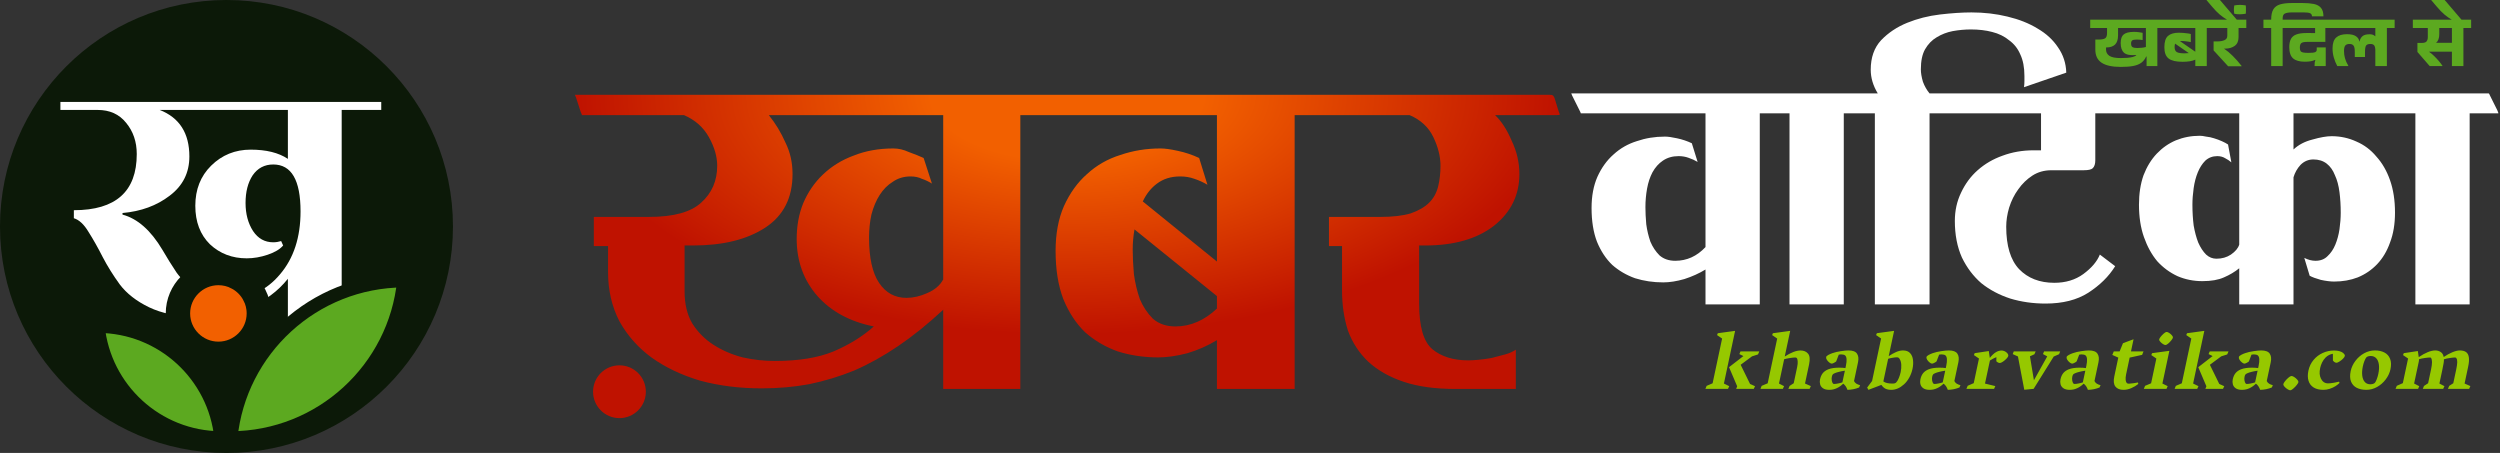 <svg xmlns="http://www.w3.org/2000/svg" width="1435" height="260" viewBox="0 0 1435 260" fill="none"><rect x="0" y="0" width="1435" height="260" fill="#333333" stroke="none"/><path d="M260 130C260 58.203 201.797 0 130 0C58.203 0 0 58.203 0 130C0 201.797 58.203 260 130 260C201.797 260 260 201.797 260 130Z" fill="#0C1908"></path><path d="M218.836 58.5V63.104H196.128V187.417H165.244V160.022C153.739 174.448 135.875 181.662 111.652 181.662C101.66 181.662 92.955 179.896 85.537 176.367C78.27 172.837 72.669 168.463 68.733 163.244C64.948 158.027 61.693 152.809 58.968 147.591C56.243 142.219 53.518 137.385 50.793 133.088C48.219 128.79 45.419 126.181 42.391 125.26V120.656C66.462 120.656 78.497 109.913 78.497 88.427C78.497 81.367 76.454 75.382 72.366 70.471C68.43 65.56 62.98 63.104 56.016 63.104H34.67V58.5H218.836ZM165.244 63.104H91.668C103.023 67.555 108.699 76.456 108.699 89.808C108.699 99.17 104.915 106.69 97.346 112.369C89.928 118.048 80.92 121.347 70.322 122.268V123.189C78.952 125.491 86.597 132.244 93.258 143.446C95.832 147.898 98.557 152.271 101.433 156.569C104.461 160.713 108.473 164.242 113.468 167.158C118.465 169.921 124.369 171.302 131.182 171.302C143.141 171.302 152.982 166.698 160.703 157.49C168.575 148.281 172.511 136.234 172.511 121.347C172.511 103.391 167.288 94.412 156.842 94.412C151.846 94.412 147.91 96.484 145.033 100.628C142.309 104.772 140.946 110.067 140.946 116.513C140.946 122.805 142.385 128.177 145.261 132.627C148.137 136.925 151.997 139.073 156.842 139.073C158.356 139.073 159.87 138.842 161.384 138.382L162.519 140.915C160.703 143.063 157.751 144.828 153.663 146.209C149.576 147.59 145.563 148.281 141.627 148.281C133.301 148.281 126.261 145.596 120.509 140.223C114.907 134.698 112.107 127.333 112.107 118.125C112.107 108.762 115.134 101.089 121.189 95.103C127.397 88.964 134.966 85.895 143.898 85.895C152.83 85.895 159.945 87.66 165.244 91.19V63.104Z" fill="white"></path><path d="M231.736 161.173C226.725 211.64 184.262 251.087 132.532 251.336C137.544 200.87 180.006 161.423 231.736 161.173Z" fill="#5CA920"></path><path d="M231.736 161.174L235.509 161.549L235.925 157.363L231.718 157.383L231.736 161.174ZM132.532 251.337L128.759 250.962L128.343 255.149L132.55 255.129L132.532 251.337ZM231.736 161.174L227.963 160.801C223.141 209.352 182.284 247.306 132.514 247.545L132.532 251.337L132.55 255.129C186.24 254.871 230.307 213.931 235.509 161.549L231.736 161.174ZM132.532 251.337L136.305 251.712C141.127 203.16 181.985 165.207 231.754 164.966L231.736 161.174L231.718 157.383C178.028 157.642 133.961 198.582 128.759 250.962L132.532 251.337Z" fill="#0C1908"></path><path d="M56.33 187.294C59.891 223.137 90.048 251.153 126.788 251.33C123.227 215.488 93.07 187.472 56.33 187.294Z" fill="#5CA920"></path><path d="M56.33 187.293L52.556 187.668L52.141 183.48L56.348 183.501L56.33 187.293ZM126.787 251.329L130.561 250.954L130.977 255.141L126.769 255.12L126.787 251.329ZM56.33 187.293L60.103 186.918C63.474 220.846 92.026 247.369 126.806 247.537L126.787 251.329L126.769 255.12C88.069 254.933 56.308 225.424 52.556 187.668L56.33 187.293ZM126.787 251.329L123.014 251.703C119.644 217.776 91.091 191.252 56.311 191.084L56.33 187.293L56.348 183.501C95.048 183.688 126.809 213.197 130.561 250.954L126.787 251.329Z" fill="#0C1908"></path><path d="M148.583 179.902C148.583 192.697 138.167 203.103 125.36 203.103C112.553 203.103 102.138 192.697 102.138 179.902C102.138 167.107 112.553 156.7 125.36 156.7C129.192 156.7 132.814 157.629 136.008 159.287C136.02 159.287 136.031 159.311 136.031 159.311C140.281 161.504 143.775 164.995 145.97 169.241C145.97 169.241 145.993 169.253 145.993 169.264C147.654 172.454 148.583 176.073 148.583 179.902Z" fill="#F26000" stroke="#0C1908" stroke-width="14"></path><path d="M355.565 209.7C363.932 209.7 370.715 216.483 370.715 224.85C370.715 233.217 363.932 240 355.565 240C347.198 240 340.415 233.217 340.415 224.85C340.415 216.483 347.198 209.7 355.565 209.7ZM889.193 54.414C890.327 54.414 891.008 54.528 891.236 54.756C891.463 54.756 891.803 55.211 892.258 56.122L894.6 63.688C895.052 64.827 895.28 65.511 895.28 65.739C895.28 65.967 894.599 66.081 893.237 66.081H858.167C861.798 69.498 864.976 74.395 867.7 80.773C870.651 86.924 872.127 93.302 872.127 99.908C872.127 111.981 867.246 121.89 857.486 129.635C847.725 137.152 834.559 140.91 817.989 140.91H814.585V174.396C814.585 187.38 817.08 196.036 822.075 200.364C827.295 204.692 834.219 206.856 842.845 206.856C844.207 206.856 846.136 206.742 848.634 206.515C851.129 206.287 853.627 205.945 856.124 205.489C858.848 204.806 861.458 204.123 863.955 203.439C866.451 202.756 868.494 201.845 870.084 200.706V223.257H835.354C823.778 223.257 813.903 221.891 805.731 219.157C797.56 216.424 790.75 212.551 785.303 207.54C780.081 202.529 776.221 196.605 773.726 189.771C771.455 182.71 770.321 174.965 770.321 166.537V141.252H762.83V124.51H792.453C799.489 124.51 805.277 123.826 809.817 122.459C814.356 120.864 817.876 118.814 820.373 116.309C822.869 113.803 824.571 110.727 825.48 107.083C826.388 103.438 826.842 99.452 826.842 95.124C826.842 89.885 825.48 84.418 822.756 78.724C820.032 73.029 815.492 68.815 809.137 66.081H743.126V223.257H698.522V195.239C693.303 198.428 687.627 200.933 681.498 202.756C675.369 204.35 669.809 205.147 664.814 205.147C656.643 205.147 648.925 204.008 641.661 201.73C634.625 199.225 628.382 195.58 622.935 190.797C617.715 185.786 613.514 179.407 610.336 171.662C607.386 163.917 605.91 154.691 605.91 143.985C605.91 134.191 607.5 125.649 610.677 118.359C614.082 110.842 618.508 104.692 623.956 99.908C629.404 94.897 635.761 91.251 643.023 88.974C650.288 86.468 658.004 85.215 666.176 85.215C668.673 85.215 671.964 85.671 676.05 86.582C680.364 87.493 684.45 88.86 688.308 90.683L693.074 106.059C690.805 104.692 688.308 103.553 685.584 102.642C683.088 101.73 680.364 101.274 677.412 101.274C672.192 101.274 667.766 102.642 664.133 105.375C660.728 107.881 658.005 111.298 655.962 115.626L698.522 150.136V66.081H585.664V223.257H541.401V177.812C532.549 186.013 523.922 192.961 515.523 198.655C507.125 204.35 498.726 209.02 490.328 212.665C481.929 216.082 473.303 218.701 464.45 220.523C455.825 222.117 446.745 222.916 437.212 222.916C424.5 222.916 412.696 221.434 401.801 218.474C391.132 215.284 381.826 210.842 373.881 205.147C366.163 199.453 360.034 192.505 355.494 184.305C351.181 175.877 349.025 166.537 349.025 156.286V141.252H340.854V124.51H372.519C386.592 124.51 396.58 121.776 402.481 116.309C408.61 110.842 411.675 103.78 411.675 95.124C411.675 89.885 410.086 84.418 406.908 78.724C403.73 73.029 398.963 68.815 392.607 66.081H334.044C334.044 65.853 333.816 65.283 333.362 64.372L330.681 56.122C330.227 54.983 330 54.414 330 54.414H889.193ZM441.298 66.081C445.157 70.865 448.334 76.104 450.831 81.799C453.555 87.266 454.917 93.302 454.917 99.908C454.917 113.576 449.696 123.826 439.255 130.66C428.813 137.494 414.966 140.91 397.715 140.91H392.948V167.221C392.948 174.51 394.423 180.661 397.374 185.672C400.552 190.683 404.638 194.784 409.632 197.973C414.626 201.162 420.188 203.553 426.316 205.147C432.445 206.514 438.574 207.198 444.702 207.198C458.322 207.198 469.558 205.375 478.41 201.73C487.49 197.858 495.208 193.075 501.563 187.38C487.944 184.646 477.162 178.838 469.218 169.954C461.273 160.843 457.301 149.909 457.301 137.152C457.301 129.635 458.549 122.801 461.046 116.65C463.77 110.272 467.515 104.806 472.282 100.25C477.276 95.466 483.178 91.821 489.987 89.315C496.797 86.582 504.402 85.215 512.8 85.215C515.75 85.215 518.702 85.899 521.652 87.266C524.831 88.405 527.668 89.544 530.165 90.683L534.932 105.375C533.115 104.236 531.186 103.325 529.144 102.642C527.327 101.73 525.171 101.274 522.674 101.274C518.814 101.274 515.409 102.3 512.459 104.35C509.509 106.172 507.012 108.678 504.969 111.867C502.926 115.056 501.338 118.815 500.202 123.143C499.295 127.243 498.84 131.685 498.84 136.469C498.84 148.086 500.769 156.742 504.628 162.437C508.487 168.131 513.708 170.979 520.291 170.979C524.15 170.979 528.122 170.067 532.208 168.245C536.52 166.423 539.585 163.803 541.401 160.387V66.081H441.298ZM651.194 131.685C650.513 135.557 650.173 139.43 650.173 143.303C650.173 147.403 650.402 152.072 650.854 157.312C651.535 162.323 652.67 167.106 654.259 171.662C656.075 175.99 658.573 179.749 661.75 182.938C665.155 185.9 669.469 187.38 674.688 187.38C683.315 187.38 691.26 183.963 698.522 177.13V169.954L651.194 131.685Z" fill="url(#paint0_radial_2437_66)"></path><path d="M1026.99 63.392C1027.31 64.187 1027.47 64.663 1027.47 64.822C1027.47 64.981 1026.99 65.061 1026.04 65.061H1010.11V174.725H978.955V154.699C975.309 156.925 971.266 158.752 966.828 160.182C962.389 161.454 958.346 162.09 954.7 162.09C948.993 162.09 943.603 161.295 938.529 159.706C933.615 157.957 929.255 155.414 925.45 152.077C921.804 148.581 918.872 144.13 916.652 138.726C914.591 133.323 913.56 126.886 913.56 119.416C913.56 112.582 914.67 106.622 916.89 101.536C919.268 96.291 922.359 92 926.164 88.662C929.969 85.166 934.407 82.623 939.481 81.034C944.554 79.285 949.944 78.411 955.651 78.411C957.395 78.411 959.694 78.729 962.547 79.365C965.559 80 968.412 80.954 971.108 82.225L974.437 92.954C972.852 92 971.108 91.205 969.206 90.57C967.461 89.934 965.559 89.616 963.498 89.616C960.011 89.616 956.998 90.49 954.462 92.238C952.084 93.828 950.102 96.053 948.517 98.913C947.09 101.615 946.059 104.715 945.426 108.211C944.792 111.708 944.474 115.284 944.474 118.939C944.474 121.8 944.632 125.058 944.95 128.714C945.426 132.21 946.219 135.547 947.328 138.726C948.597 141.746 950.34 144.368 952.56 146.594C954.938 148.659 957.949 149.693 961.596 149.693C968.254 149.693 974.041 147.07 978.955 141.826V65.061H909.042C907.933 65.061 907.378 65.061 907.378 65.061C907.378 64.902 907.219 64.504 906.902 63.869L902.384 54.809C902.066 54.015 901.908 53.617 901.908 53.617C901.908 53.617 902.304 53.617 903.097 53.617H1020.57C1021.52 53.617 1022 53.697 1022 53.856C1022.16 53.856 1022.39 54.174 1022.71 54.809L1026.99 63.392ZM1074.26 63.392C1074.74 64.504 1074.89 65.061 1074.74 65.061C1074.74 65.061 1074.26 65.061 1073.31 65.061H1058.33V174.725H1027.18V65.061H1020.28C1019.17 65.061 1018.61 65.061 1018.61 65.061C1018.61 64.902 1018.46 64.504 1018.14 63.869L1013.62 54.809C1013.3 54.015 1013.14 53.617 1013.14 53.617C1013.14 53.617 1013.54 53.617 1014.33 53.617H1067.84C1068.79 53.617 1069.27 53.617 1069.27 53.617C1069.42 53.617 1069.66 54.015 1069.98 54.809L1074.26 63.392ZM1161.78 50.041C1161.94 48.929 1162.02 47.737 1162.02 46.465C1162.02 45.035 1162.02 44.081 1162.02 43.605C1162.02 38.678 1161.23 34.545 1159.64 31.208C1158.22 27.87 1156.08 25.168 1153.22 23.102C1150.53 20.877 1147.28 19.288 1143.47 18.334C1139.83 17.381 1135.78 16.904 1131.34 16.904C1127.86 16.904 1124.37 17.222 1120.88 17.857C1117.55 18.493 1114.46 19.685 1111.61 21.433C1108.91 23.023 1106.69 25.327 1104.95 28.347C1103.36 31.208 1102.57 35.022 1102.57 39.79C1102.57 41.856 1102.97 44.24 1103.76 46.942C1104.71 49.485 1105.98 51.71 1107.56 53.617H1115.65C1116.6 53.617 1117.08 53.617 1117.08 53.617C1117.23 53.617 1117.47 54.015 1117.79 54.809L1122.07 63.392C1122.55 64.504 1122.7 65.061 1122.55 65.061C1122.55 65.061 1122.07 65.061 1121.12 65.061H1107.56V174.725H1076.17V65.061H1069.28C1068.17 65.061 1067.61 65.061 1067.61 65.061C1067.61 64.902 1067.45 64.504 1067.14 63.869L1062.62 54.809C1062.3 54.015 1062.14 53.617 1062.14 53.617C1062.14 53.617 1062.54 53.617 1063.33 53.617H1077.84C1075.14 49.167 1073.8 44.638 1073.8 40.029C1073.8 33.035 1075.78 27.393 1079.74 23.102C1083.86 18.811 1088.86 15.473 1094.72 13.089C1100.59 10.705 1106.85 9.116 1113.51 8.321C1120.33 7.527 1126.35 7.129 1131.58 7.129C1138.87 7.129 1145.77 7.924 1152.27 9.513C1158.93 11.103 1164.72 13.407 1169.63 16.427C1174.54 19.288 1178.43 22.864 1181.28 27.155C1184.29 31.446 1185.88 36.294 1186.04 41.697L1161.78 50.041ZM1228.38 63.392C1228.86 64.504 1229.01 65.061 1228.86 65.061C1228.86 65.061 1228.38 65.061 1227.43 65.061H1202.7V92C1202.7 94.066 1202.22 95.576 1201.27 96.529C1200.48 97.324 1198.73 97.722 1196.04 97.722H1177.49C1173.37 97.722 1169.72 98.755 1166.55 100.821C1163.38 102.887 1160.69 105.509 1158.47 108.688C1156.25 111.708 1154.5 115.204 1153.24 119.178C1152.12 122.992 1151.57 126.648 1151.57 130.144C1151.57 141.11 1154.03 149.216 1158.94 154.461C1164.01 159.706 1170.75 162.328 1179.16 162.328C1185.65 162.328 1191.2 160.659 1195.8 157.322C1200.56 153.825 1203.73 150.09 1205.31 146.117L1214.11 152.792C1210.47 158.672 1205.31 163.758 1198.65 168.05C1192.15 172.182 1183.99 174.248 1174.16 174.248C1167.03 174.248 1160.29 173.294 1153.95 171.387C1147.61 169.322 1142.06 166.381 1137.3 162.566C1132.7 158.594 1128.98 153.666 1126.13 147.786C1123.43 141.746 1122.08 134.753 1122.08 126.806C1122.08 120.926 1123.27 115.522 1125.65 110.595C1128.03 105.509 1131.2 101.218 1135.16 97.722C1139.28 94.066 1144.04 91.285 1149.43 89.377C1154.98 87.311 1160.92 86.278 1167.27 86.278H1171.55V65.061H1118.28C1117.17 65.061 1116.61 65.061 1116.61 65.061C1116.61 64.902 1116.45 64.504 1116.14 63.869L1111.62 54.809C1111.3 54.015 1111.14 53.617 1111.14 53.617C1111.14 53.617 1111.54 53.617 1112.33 53.617H1221.96C1222.91 53.617 1223.39 53.617 1223.39 53.617C1223.54 53.617 1223.78 54.015 1224.1 54.809L1228.38 63.392ZM1384.96 63.392C1385.43 64.504 1385.59 65.061 1385.43 65.061C1385.43 65.061 1384.96 65.061 1384.01 65.061H1316.47V85.802C1319.33 83.1 1322.97 81.192 1327.41 80.08C1331.85 78.808 1335.5 78.173 1338.35 78.173C1343.42 78.173 1348.18 79.206 1352.62 81.272C1357.06 83.179 1360.86 86.04 1364.03 89.854C1367.36 93.51 1369.98 98.039 1371.88 103.443C1373.78 108.847 1374.73 115.045 1374.73 122.038C1374.73 128.555 1373.78 134.277 1371.88 139.203C1370.14 144.13 1367.68 148.262 1364.51 151.6C1361.34 154.938 1357.61 157.48 1353.33 159.229C1349.21 160.818 1344.69 161.613 1339.78 161.613C1337.72 161.613 1335.18 161.295 1332.17 160.659C1329.31 159.864 1327.17 159.07 1325.75 158.275L1322.66 148.024C1324.88 149.136 1327.02 149.693 1329.08 149.693C1331.93 149.693 1334.23 148.819 1335.97 147.07C1337.87 145.322 1339.38 143.097 1340.49 140.395C1341.6 137.693 1342.39 134.753 1342.87 131.574C1343.34 128.237 1343.58 125.058 1343.58 122.038C1343.58 117.906 1343.34 114.012 1342.87 110.357C1342.39 106.542 1341.52 103.284 1340.25 100.582C1339.14 97.722 1337.56 95.496 1335.5 93.907C1333.44 92.318 1330.9 91.523 1327.89 91.523C1325.03 91.523 1322.58 92.556 1320.52 94.622C1318.61 96.688 1317.27 99.072 1316.47 101.774V174.725H1285.32V153.984C1282.78 156.05 1279.85 157.798 1276.52 159.229C1273.35 160.659 1269.23 161.374 1264.16 161.374C1259.08 161.374 1254.33 160.421 1249.89 158.514C1245.45 156.448 1241.57 153.587 1238.24 149.931C1235.07 146.117 1232.53 141.507 1230.63 136.104C1228.72 130.701 1227.77 124.502 1227.77 117.509C1227.77 111.151 1228.65 105.509 1230.39 100.582C1232.29 95.655 1234.83 91.523 1238 88.186C1241.17 84.848 1244.82 82.305 1248.94 80.557C1253.22 78.808 1257.82 77.934 1262.73 77.934C1263.68 77.934 1264.87 78.093 1266.3 78.411C1267.88 78.57 1269.39 78.888 1270.82 79.365C1272.4 79.841 1273.91 80.398 1275.33 81.034C1276.76 81.669 1277.95 82.305 1278.9 82.941L1280.8 93.192C1279.69 92.238 1278.5 91.444 1277.24 90.808C1275.97 90.013 1274.46 89.616 1272.72 89.616C1270.02 89.616 1267.72 90.49 1265.82 92.238C1264.08 93.987 1262.65 96.212 1261.54 98.913C1260.43 101.615 1259.64 104.635 1259.16 107.973C1258.69 111.31 1258.45 114.489 1258.45 117.509C1258.45 121.641 1258.69 125.614 1259.16 129.429C1259.8 133.085 1260.67 136.342 1261.78 139.203C1263.05 142.064 1264.55 144.368 1266.3 146.117C1268.04 147.706 1270.02 148.501 1272.24 148.501C1275.41 148.501 1278.19 147.706 1280.57 146.117C1283.1 144.368 1284.69 142.461 1285.32 140.395V65.061H1222.78C1221.67 65.061 1221.12 65.061 1221.12 65.061C1221.12 64.902 1220.96 64.504 1220.64 63.869L1216.12 54.809C1215.8 54.015 1215.65 53.617 1215.65 53.617C1215.65 53.617 1216.04 53.617 1216.83 53.617H1378.54C1379.49 53.617 1379.97 53.617 1379.97 53.617C1380.12 53.617 1380.36 54.015 1380.68 54.809L1384.96 63.392ZM1433.51 63.392C1433.99 64.504 1434.15 65.061 1433.99 65.061C1433.99 65.061 1433.51 65.061 1432.56 65.061H1417.58V174.725H1386.43V65.061H1379.53C1378.42 65.061 1377.87 65.061 1377.87 65.061C1377.87 64.902 1377.71 64.504 1377.39 63.869L1372.87 54.809C1372.56 54.015 1372.4 53.617 1372.4 53.617C1372.4 53.617 1372.79 53.617 1373.59 53.617H1427.09C1428.04 53.617 1428.52 53.617 1428.52 53.617C1428.68 53.617 1428.92 54.015 1429.23 54.809L1433.51 63.392Z" fill="white"></path><path d="M1199.78 16.066V11.304H1242.77V16.066H1238.32V37.916H1232.14V32.443H1231.91C1231.2 33.985 1230.25 35.187 1229.07 36.047C1227.88 36.908 1226.34 37.516 1224.44 37.872C1222.57 38.228 1220.19 38.406 1217.32 38.406C1212.39 38.406 1208.73 37.605 1206.32 36.003C1203.92 34.401 1202.72 31.894 1202.72 28.482V22.696H1204.72C1206.35 22.696 1207.54 22.474 1208.28 22.029C1209.05 21.554 1209.44 20.56 1209.44 19.047V16.066H1199.78ZM1224.97 18.291C1225.89 18.291 1226.77 18.35 1227.6 18.469C1228.46 18.558 1229.21 18.676 1229.87 18.825V22.919L1229.78 22.963C1229.36 22.904 1228.87 22.845 1228.31 22.785C1227.77 22.726 1227.21 22.696 1226.62 22.696C1225.25 22.696 1224.35 22.86 1223.9 23.186C1223.46 23.512 1223.24 24.106 1223.24 24.966C1223.24 26.034 1223.52 26.731 1224.08 27.058C1224.64 27.384 1225.55 27.547 1226.8 27.547C1227.71 27.547 1228.59 27.503 1229.42 27.414C1230.28 27.325 1231.05 27.176 1231.74 26.969V16.066H1215.76V20.204C1215.76 22.726 1215.17 24.536 1213.98 25.634C1212.82 26.702 1211.17 27.236 1209.04 27.236H1208.86V28.437C1208.86 29.98 1209.5 31.182 1210.77 32.042C1212.08 32.902 1214.26 33.333 1217.32 33.333C1218.56 33.333 1219.79 33.288 1221.01 33.199C1222.23 33.11 1223.29 32.947 1224.21 32.709C1225.16 32.443 1225.85 32.087 1226.26 31.642L1226.22 31.552C1222.89 31.879 1220.57 31.463 1219.23 30.306C1217.92 29.149 1217.27 27.295 1217.27 24.744C1217.27 22.37 1217.85 20.709 1219.01 19.759C1220.19 18.78 1222.18 18.291 1224.97 18.291ZM1252.76 35.469C1249.08 35.469 1246.43 34.846 1244.8 33.6C1243.16 32.353 1242.35 30.188 1242.35 27.102C1242.35 23.987 1243.05 21.821 1244.44 20.605C1245.86 19.388 1247.93 18.78 1250.63 18.78C1251.34 18.78 1252.12 18.81 1252.98 18.869C1253.84 18.928 1254.68 19.017 1255.48 19.136C1256.31 19.225 1256.99 19.359 1257.52 19.537V24.12L1257.35 24.165C1256.87 24.017 1256.13 23.883 1255.12 23.765C1254.14 23.616 1253.27 23.542 1252.5 23.542C1252.05 23.542 1251.66 23.557 1251.34 23.587V23.631L1260.02 29.639C1260.05 29.639 1260.08 29.639 1260.11 29.639V16.066H1238.79V11.304H1271.1V16.066H1266.69V37.916H1260.11V34.312L1260.02 34.267C1259.24 34.653 1258.25 34.95 1257.03 35.157C1255.85 35.365 1254.42 35.469 1252.76 35.469ZM1248.22 27.013C1248.22 28.437 1248.65 29.401 1249.51 29.906C1250.37 30.381 1251.84 30.618 1253.92 30.618C1254.72 30.618 1255.52 30.573 1256.32 30.484V30.44L1248.58 25.1H1248.49C1248.31 25.545 1248.22 26.183 1248.22 27.013ZM1278.96 38.05L1270.6 28.927V23.765H1272.91C1274.42 23.765 1275.73 23.527 1276.83 23.052C1277.92 22.578 1278.47 21.747 1278.47 20.56V16.066H1267.97V11.304H1289.38V16.066H1284.93V21.317C1284.93 23.572 1284.2 25.233 1282.75 26.301C1281.29 27.369 1279.47 27.903 1277.27 27.903C1277.09 27.903 1276.92 27.888 1276.74 27.859V28.037C1278.31 29.075 1279.93 30.425 1281.59 32.087C1283.25 33.718 1284.94 35.632 1286.66 37.827V38.05H1278.96ZM1266.6 0.134V0H1274.25L1283.95 11.348H1278.43L1278.12 11.17C1276.88 10.458 1275.56 9.524 1274.16 8.367C1272.77 7.18 1271.34 5.726 1269.89 4.005L1266.6 0.134ZM1289.07 3.115C1289.13 3.59 1289.16 4.02 1289.16 4.406C1289.16 4.791 1289.16 5.147 1289.16 5.474C1289.16 5.83 1289.16 6.201 1289.16 6.586C1289.16 6.942 1289.13 7.373 1289.07 7.877C1287.94 8.085 1286.81 8.189 1285.69 8.189C1285.15 8.189 1284.62 8.174 1284.09 8.144C1283.55 8.085 1283.02 7.996 1282.48 7.877C1282.39 7.402 1282.33 6.987 1282.31 6.631C1282.28 6.245 1282.26 5.889 1282.26 5.563C1282.26 5.207 1282.28 4.836 1282.31 4.45C1282.33 4.035 1282.39 3.59 1282.48 3.115C1283.02 2.997 1283.57 2.922 1284.13 2.893C1284.66 2.833 1285.21 2.804 1285.78 2.804C1286.31 2.804 1286.86 2.833 1287.42 2.893C1287.96 2.922 1288.51 2.997 1289.07 3.115ZM1303.66 37.916V16.066H1299.21V11.304H1303.66C1303.66 8.752 1304.06 6.794 1304.86 5.429C1305.69 4.035 1306.98 3.071 1308.73 2.537C1310.48 2.003 1312.75 1.736 1315.54 1.736H1321.73C1324.19 1.736 1326.31 1.914 1328.09 2.27C1329.87 2.626 1331.23 3.353 1332.18 4.45C1333.16 5.548 1333.65 7.195 1333.65 9.39H1327.07C1327.07 8.53 1326.73 7.936 1326.04 7.61C1325.39 7.284 1324.16 7.12 1322.35 7.12H1315.54C1313.82 7.12 1312.5 7.328 1311.58 7.743C1310.69 8.129 1310.24 9.064 1310.24 10.547V11.304H1314.7V16.066H1310.24V37.916H1303.66ZM1314.05 27.058C1314.05 25.04 1314.38 23.453 1315.03 22.296C1315.68 21.109 1316.72 20.264 1318.15 19.759C1319.6 19.225 1321.5 18.958 1323.84 18.958C1324.64 18.958 1325.48 18.958 1326.34 18.958C1327.23 18.958 1328.07 18.973 1328.87 19.003V16.066H1310.23V11.304H1339.2V16.066H1334.75V24.032H1324.6C1322.79 24.032 1321.59 24.254 1321 24.699C1320.4 25.144 1320.11 26.019 1320.11 27.325C1320.11 28.185 1320.24 28.838 1320.51 29.283C1320.77 29.698 1321.26 29.98 1321.97 30.128C1322.69 30.277 1323.72 30.351 1325.09 30.351C1326.99 30.351 1328.25 30.217 1328.87 29.95C1329.5 29.654 1329.81 29.209 1329.81 28.615V27.191H1334.97V37.916H1328.56C1328.56 37.026 1328.59 36.329 1328.65 35.825C1328.74 35.32 1328.86 34.861 1329.01 34.445L1328.87 34.356C1327.6 35.068 1325.62 35.424 1322.95 35.424C1319.99 35.424 1317.76 34.801 1316.28 33.555C1314.79 32.279 1314.05 30.113 1314.05 27.058ZM1341.59 37.916C1340.73 36.314 1340.06 34.668 1339.59 32.977C1339.11 31.256 1338.88 29.535 1338.88 27.814C1338.88 24.907 1339.57 22.815 1340.97 21.539C1342.36 20.264 1344.41 19.626 1347.11 19.626C1349.45 19.626 1351.17 20.011 1352.27 20.783C1353.4 21.524 1354.07 22.533 1354.27 23.809H1354.41C1354.64 22.533 1355.19 21.524 1356.05 20.783C1356.91 20.041 1358.29 19.67 1360.19 19.67C1361.62 19.67 1362.67 20.056 1363.35 20.827L1363.44 20.738V16.066H1336.96V11.304H1374.52V16.066H1370.07V37.916H1363.44V28.437C1363.35 27.132 1363.07 26.271 1362.6 25.856C1362.15 25.441 1361.47 25.233 1360.55 25.233C1359.42 25.233 1358.64 25.515 1358.19 26.079C1357.75 26.642 1357.52 27.859 1357.52 29.728V32.709H1351.65V29.728C1351.65 27.918 1351.4 26.716 1350.89 26.123C1350.42 25.53 1349.66 25.233 1348.62 25.233C1347.47 25.233 1346.65 25.545 1346.17 26.168C1345.7 26.761 1345.46 27.799 1345.46 29.283C1345.46 30.736 1345.65 32.146 1346.04 33.511C1346.43 34.846 1347.05 36.24 1347.91 37.694V37.916H1341.59ZM1394.63 37.916L1387.6 29.817V24.654H1389.91C1391.42 24.654 1392.4 24.358 1392.85 23.765C1393.32 23.171 1393.56 22.355 1393.56 21.317V16.066H1384.97V11.304H1418.44V16.066H1413.99V37.916H1407.4V29.639H1394.4V29.817C1395.38 30.47 1396.33 31.271 1397.25 32.22C1398.2 33.14 1399.09 34.089 1399.92 35.068C1400.75 36.047 1401.45 36.967 1402.01 37.827V37.916H1394.63ZM1400.15 19.537C1400.15 21.881 1399.54 23.557 1398.32 24.566H1407.4V16.066H1400.15V19.537ZM1395.58 0.134V0H1403.24L1412.94 11.348H1407.42L1407.11 11.17C1405.86 10.458 1404.54 9.524 1403.15 8.367C1401.76 7.18 1400.33 5.726 1398.88 4.005L1395.58 0.134Z" fill="#5CA920"></path><path d="M985.587 192.335L986.021 191.272L995.949 189.916L989.523 220.147L992.576 221.662L991.88 223.2H978.911L979.6 221.481L983.033 220.012L988.493 194.325L985.587 192.335ZM1004.52 220.373L1007.39 221.685L1006.67 223.2H996.549L997.139 221.73L992.466 210.764L1000.71 204.387L998.389 203.233L999.035 201.718H1009.83L1009.1 203.437L1005.65 204.546L999.139 209.384L1004.52 220.373ZM1039.42 221.617L1038.71 223.2H1026.53L1027.24 221.504L1029.6 219.966L1031.56 210.718C1031.85 209.346 1031.96 208.216 1031.87 207.327C1031.8 206.422 1031.61 205.812 1031.31 205.495C1031.1 205.299 1030.84 205.201 1030.52 205.201C1029.76 205.201 1028.71 205.307 1027.35 205.517C1026 205.728 1024.92 205.955 1024.11 206.196L1021.14 220.147L1024.06 221.662L1023.36 223.2H1010.51L1011.2 221.481L1014.65 220.012L1020.11 194.325L1017.21 192.335L1017.64 191.272L1027.57 189.916L1024.44 204.636C1028.03 202.329 1031.04 201.176 1033.48 201.176C1035.36 201.176 1036.8 201.779 1037.81 202.985C1038.83 204.176 1039.03 206.241 1038.41 209.18L1036.08 220.147L1039.42 221.617ZM1044.7 217.751C1045.01 216.303 1045.54 215.113 1046.29 214.178C1047.06 213.244 1048.11 212.512 1049.44 211.984C1050.28 211.653 1051.23 211.411 1052.3 211.261C1053.38 211.11 1054.47 211.034 1055.58 211.034C1057.05 211.034 1058.28 211.118 1059.27 211.283L1059.53 210.062C1060.23 206.776 1060.06 204.742 1059.03 203.958C1058.8 203.777 1058.48 203.64 1058.05 203.55C1057.64 203.46 1057.19 203.415 1056.72 203.415C1056.3 203.415 1055.88 203.467 1055.46 203.573L1053.96 207.462C1053.55 207.793 1053.09 208.088 1052.57 208.343C1052.05 208.6 1051.66 208.728 1051.4 208.728C1051.03 208.728 1050.57 208.51 1050.02 208.073C1049.46 207.635 1048.99 207.123 1048.61 206.535C1048.24 205.932 1048.11 205.397 1048.21 204.93C1048.29 204.553 1048.7 204.161 1049.43 203.754C1050.16 203.347 1050.95 203 1051.78 202.713C1053.24 202.201 1054.88 201.817 1056.69 201.56C1058.52 201.289 1059.97 201.153 1061.03 201.153C1063.47 201.153 1065.1 201.764 1065.91 202.985C1066.75 204.206 1066.94 205.865 1066.5 207.96L1064.21 218.723C1064.5 219.311 1064.93 219.801 1065.49 220.193C1066.08 220.569 1066.81 220.871 1067.71 221.097L1067.13 222.408C1065.06 223.268 1062.83 223.72 1060.43 223.765C1060.17 222.996 1059.84 222.326 1059.45 221.753C1059.08 221.18 1058.6 220.667 1058 220.215C1056.98 221.255 1055.79 222.107 1054.43 222.77C1053.08 223.434 1051.61 223.765 1050.01 223.765C1048.45 223.765 1047.24 223.464 1046.39 222.861C1045.53 222.258 1044.98 221.496 1044.75 220.577C1044.51 219.658 1044.49 218.715 1044.7 217.751ZM1052.12 220.124C1052.25 220.305 1052.47 220.396 1052.76 220.396C1053.36 220.396 1054.14 220.298 1055.11 220.102C1056.09 219.906 1056.9 219.695 1057.53 219.469L1058.96 212.776C1057.68 212.957 1056.56 213.175 1055.58 213.432C1054.6 213.672 1053.82 213.921 1053.23 214.178C1052.65 214.434 1052.27 214.645 1052.1 214.811C1051.82 215.097 1051.61 215.579 1051.47 216.258C1051.32 216.936 1051.31 217.667 1051.44 218.451C1051.58 219.235 1051.81 219.793 1052.12 220.124ZM1072.48 223.765L1071.74 222.454L1074.57 218.7L1079.75 194.302L1076.87 192.335L1077.33 191.25L1087.21 189.916L1084.12 204.432C1085.46 203.513 1086.84 202.736 1088.27 202.103C1089.7 201.47 1091.05 201.153 1092.33 201.153C1094.1 201.153 1095.45 201.659 1096.38 202.668C1097.32 203.678 1097.88 204.99 1098.06 206.603C1098.26 208.2 1098.17 209.904 1097.78 211.713C1097.41 213.461 1096.8 215.113 1095.95 216.665C1095.11 218.217 1094.09 219.536 1092.89 220.622C1090.59 222.718 1088.15 223.765 1085.56 223.765C1084.25 223.765 1083.15 223.546 1082.25 223.109C1081.38 222.657 1080.59 221.934 1079.9 220.939L1072.48 223.765ZM1081.04 218.948C1081.65 219.386 1082.41 219.702 1083.31 219.898C1084.21 220.08 1085.16 220.17 1086.16 220.17C1086.75 220.17 1087.23 220.117 1087.61 220.012C1088 219.891 1088.33 219.658 1088.59 219.311C1089.04 218.828 1089.5 218.037 1089.95 216.936C1090.4 215.836 1090.74 214.743 1090.97 213.657C1091.29 212.121 1091.42 210.68 1091.33 209.339C1091.25 207.982 1090.92 206.859 1090.34 205.97C1090.16 205.638 1089.95 205.412 1089.69 205.292C1089.45 205.155 1089.13 205.088 1088.74 205.088C1088.2 205.088 1087.4 205.178 1086.33 205.359C1085.27 205.54 1084.43 205.736 1083.8 205.947L1081.04 218.948ZM1102.3 217.751C1102.61 216.303 1103.14 215.113 1103.89 214.178C1104.66 213.244 1105.71 212.512 1107.04 211.984C1107.88 211.653 1108.83 211.411 1109.9 211.261C1110.98 211.11 1112.07 211.034 1113.18 211.034C1114.65 211.034 1115.88 211.118 1116.87 211.283L1117.13 210.062C1117.83 206.776 1117.66 204.742 1116.63 203.958C1116.41 203.777 1116.08 203.64 1115.65 203.55C1115.24 203.46 1114.79 203.415 1114.32 203.415C1113.9 203.415 1113.48 203.467 1113.06 203.573L1111.56 207.462C1111.15 207.793 1110.69 208.088 1110.17 208.343C1109.66 208.6 1109.26 208.728 1109 208.728C1108.63 208.728 1108.17 208.51 1107.62 208.073C1107.06 207.635 1106.59 207.123 1106.21 206.535C1105.84 205.932 1105.71 205.397 1105.81 204.93C1105.89 204.553 1106.3 204.161 1107.03 203.754C1107.77 203.347 1108.55 203 1109.38 202.713C1110.85 202.201 1112.48 201.817 1114.29 201.56C1116.13 201.289 1117.57 201.153 1118.64 201.153C1121.07 201.153 1122.7 201.764 1123.52 202.985C1124.35 204.206 1124.55 205.865 1124.1 207.96L1121.81 218.723C1122.1 219.311 1122.53 219.801 1123.09 220.193C1123.68 220.569 1124.41 220.871 1125.31 221.097L1124.73 222.408C1122.67 223.268 1120.43 223.72 1118.04 223.765C1117.77 222.996 1117.44 222.326 1117.05 221.753C1116.68 221.18 1116.2 220.667 1115.6 220.215C1114.58 221.255 1113.39 222.107 1112.03 222.77C1110.69 223.434 1109.21 223.765 1107.61 223.765C1106.05 223.765 1104.85 223.464 1103.99 222.861C1103.13 222.258 1102.58 221.496 1102.35 220.577C1102.11 219.658 1102.1 218.715 1102.3 217.751ZM1109.73 220.124C1109.86 220.305 1110.07 220.396 1110.36 220.396C1110.96 220.396 1111.75 220.298 1112.71 220.102C1113.69 219.906 1114.5 219.695 1115.13 219.469L1116.56 212.776C1115.29 212.957 1114.16 213.175 1113.18 213.432C1112.21 213.672 1111.42 213.921 1110.83 214.178C1110.25 214.434 1109.87 214.645 1109.7 214.811C1109.42 215.097 1109.21 215.579 1109.07 216.258C1108.92 216.936 1108.91 217.667 1109.04 218.451C1109.18 219.235 1109.41 219.793 1109.73 220.124ZM1133.04 203.821L1133.47 202.713L1141.56 201.493L1142.15 205.45C1143.37 203.927 1144.52 202.842 1145.6 202.194C1146.68 201.53 1147.79 201.198 1148.93 201.198C1149.33 201.198 1149.75 201.274 1150.2 201.425C1150.64 201.575 1151.05 201.786 1151.43 202.058C1151.88 202.374 1152.24 202.744 1152.49 203.166C1152.74 203.573 1152.83 203.958 1152.75 204.319C1152.66 204.742 1152.3 205.277 1151.67 205.924C1151.05 206.573 1150.37 207.146 1149.62 207.643C1148.88 208.126 1148.31 208.366 1147.89 208.366C1147.57 208.366 1147.2 208.261 1146.8 208.05C1146.42 207.824 1146.11 207.59 1145.89 207.349L1145.94 205.043C1145.41 205.208 1144.77 205.488 1144.03 205.88C1143.28 206.257 1142.68 206.611 1142.21 206.942L1139.39 220.17L1145.31 221.617L1144.6 223.2H1128.72L1129.46 221.436L1132.93 219.921L1135.93 205.789L1133.04 203.821ZM1182.54 201.718L1181.91 203.301L1178.84 204.658L1167.3 223.2L1161.94 223.72L1158.3 204.613L1155.31 203.256L1155.89 201.718H1168.47L1167.75 203.347L1165.19 204.523L1167.47 218.27L1175.12 204.567L1172.67 203.233L1173.3 201.718H1182.54ZM1182.72 217.751C1183.02 216.303 1183.55 215.113 1184.31 214.178C1185.08 213.244 1186.13 212.512 1187.46 211.984C1188.3 211.653 1189.25 211.411 1190.31 211.261C1191.39 211.11 1192.49 211.034 1193.6 211.034C1195.06 211.034 1196.29 211.118 1197.29 211.283L1197.55 210.062C1198.25 206.776 1198.08 204.742 1197.04 203.958C1196.82 203.777 1196.5 203.64 1196.07 203.55C1195.66 203.46 1195.21 203.415 1194.73 203.415C1194.32 203.415 1193.9 203.467 1193.47 203.573L1191.98 207.462C1191.57 207.793 1191.1 208.088 1190.59 208.343C1190.07 208.6 1189.68 208.728 1189.42 208.728C1189.05 208.728 1188.59 208.51 1188.03 208.073C1187.48 207.635 1187.01 207.123 1186.63 206.535C1186.26 205.932 1186.13 205.397 1186.23 204.93C1186.31 204.553 1186.71 204.161 1187.45 203.754C1188.18 203.347 1188.96 203 1189.8 202.713C1191.26 202.201 1192.9 201.817 1194.71 201.56C1196.54 201.289 1197.99 201.153 1199.05 201.153C1201.49 201.153 1203.11 201.764 1203.93 202.985C1204.77 204.206 1204.96 205.865 1204.52 207.96L1202.23 218.723C1202.52 219.311 1202.95 219.801 1203.51 220.193C1204.09 220.569 1204.83 220.871 1205.72 221.097L1205.14 222.408C1203.08 223.268 1200.85 223.72 1198.45 223.765C1198.18 222.996 1197.86 222.326 1197.47 221.753C1197.1 221.18 1196.61 220.667 1196.02 220.215C1194.99 221.255 1193.8 222.107 1192.44 222.77C1191.1 223.434 1189.63 223.765 1188.03 223.765C1186.47 223.765 1185.26 223.464 1184.4 222.861C1183.55 222.258 1183 221.496 1182.76 220.577C1182.53 219.658 1182.51 218.715 1182.72 217.751ZM1190.14 220.124C1190.27 220.305 1190.48 220.396 1190.78 220.396C1191.38 220.396 1192.16 220.298 1193.13 220.102C1194.11 219.906 1194.92 219.695 1195.55 219.469L1196.97 212.776C1195.7 212.957 1194.58 213.175 1193.6 213.432C1192.62 213.672 1191.84 213.921 1191.24 214.178C1190.66 214.434 1190.29 214.645 1190.11 214.811C1189.84 215.097 1189.63 215.579 1189.48 216.258C1189.34 216.936 1189.33 217.667 1189.46 218.451C1189.6 219.235 1189.83 219.793 1190.14 220.124ZM1213.31 201.718H1216.66L1218.59 196.992L1224.66 194.731L1223.18 201.718H1230.37L1229.58 203.686L1222.42 205.269L1220.38 214.901C1220.13 216.032 1220.05 217.064 1220.13 217.999C1220.21 218.934 1220.47 219.582 1220.92 219.944C1221.13 220.14 1221.47 220.238 1221.95 220.238C1222.48 220.238 1223.38 220.147 1224.64 219.966C1225.9 219.77 1226.75 219.627 1227.2 219.536L1227.37 220.396C1226.27 221.3 1224.95 222.092 1223.42 222.77C1221.89 223.434 1220.39 223.765 1218.91 223.765C1216.78 223.765 1215.23 223.139 1214.24 221.888C1213.26 220.622 1213.05 218.678 1213.61 216.055L1215.9 205.269L1212.46 203.731L1213.31 201.718ZM1243.14 198.033C1242.79 198.094 1242.31 197.942 1241.69 197.58C1241.08 197.204 1240.53 196.759 1240.06 196.246C1239.58 195.719 1239.34 195.289 1239.34 194.958C1239.35 194.611 1239.61 194.099 1240.13 193.42C1240.66 192.727 1241.26 192.093 1241.92 191.52C1242.58 190.932 1243.1 190.609 1243.46 190.548C1243.86 190.488 1244.37 190.647 1244.98 191.023C1245.6 191.4 1246.13 191.853 1246.59 192.38C1247.05 192.892 1247.28 193.307 1247.27 193.623C1247.26 193.985 1246.98 194.514 1246.45 195.207C1245.92 195.885 1245.32 196.518 1244.66 197.106C1244 197.679 1243.49 197.988 1243.14 198.033ZM1234.73 220.012L1237.75 205.789L1234.86 203.821L1235.28 202.713L1245.21 201.379L1241.22 220.147L1244.25 221.662L1243.57 223.2H1230.56L1231.28 221.459L1234.73 220.012ZM1254.92 192.335L1255.35 191.272L1265.28 189.916L1258.85 220.147L1261.91 221.662L1261.21 223.2H1248.24L1248.93 221.481L1252.36 220.012L1257.82 194.325L1254.92 192.335ZM1273.85 220.373L1276.72 221.685L1276 223.2H1265.88L1266.47 221.73L1261.8 210.764L1270.04 204.387L1267.72 203.233L1268.37 201.718H1279.16L1278.43 203.437L1274.98 204.546L1268.47 209.384L1273.85 220.373ZM1281.6 217.751C1281.91 216.303 1282.44 215.113 1283.19 214.178C1283.96 213.244 1285.01 212.512 1286.34 211.984C1287.18 211.653 1288.13 211.411 1289.2 211.261C1290.28 211.11 1291.37 211.034 1292.48 211.034C1293.94 211.034 1295.18 211.118 1296.17 211.283L1296.43 210.062C1297.13 206.776 1296.96 204.742 1295.93 203.958C1295.7 203.777 1295.38 203.64 1294.95 203.55C1294.54 203.46 1294.09 203.415 1293.62 203.415C1293.2 203.415 1292.78 203.467 1292.36 203.573L1290.86 207.462C1290.45 207.793 1289.99 208.088 1289.47 208.343C1288.95 208.6 1288.56 208.728 1288.3 208.728C1287.93 208.728 1287.47 208.51 1286.92 208.073C1286.36 207.635 1285.89 207.123 1285.51 206.535C1285.14 205.932 1285.01 205.397 1285.11 204.93C1285.19 204.553 1285.6 204.161 1286.33 203.754C1287.06 203.347 1287.85 203 1288.68 202.713C1290.14 202.201 1291.78 201.817 1293.59 201.56C1295.42 201.289 1296.87 201.153 1297.93 201.153C1300.37 201.153 1302 201.764 1302.82 202.985C1303.65 204.206 1303.84 205.865 1303.4 207.96L1301.11 218.723C1301.4 219.311 1301.83 219.801 1302.39 220.193C1302.98 220.569 1303.71 220.871 1304.61 221.097L1304.03 222.408C1301.96 223.268 1299.73 223.72 1297.33 223.765C1297.07 222.996 1296.74 222.326 1296.35 221.753C1295.98 221.18 1295.5 220.667 1294.9 220.215C1293.88 221.255 1292.69 222.107 1291.33 222.77C1289.98 223.434 1288.51 223.765 1286.91 223.765C1285.35 223.765 1284.14 223.464 1283.29 222.861C1282.43 222.258 1281.88 221.496 1281.65 220.577C1281.41 219.658 1281.39 218.715 1281.6 217.751ZM1289.02 220.124C1289.15 220.305 1289.37 220.396 1289.66 220.396C1290.26 220.396 1291.04 220.298 1292.01 220.102C1292.99 219.906 1293.8 219.695 1294.43 219.469L1295.86 212.776C1294.59 212.957 1293.46 213.175 1292.48 213.432C1291.5 213.672 1290.72 213.921 1290.13 214.178C1289.55 214.434 1289.17 214.645 1289 214.811C1288.72 215.097 1288.51 215.579 1288.37 216.258C1288.22 216.936 1288.21 217.667 1288.34 218.451C1288.48 219.235 1288.71 219.793 1289.02 220.124ZM1314.78 224.014C1314.38 224.074 1313.85 223.9 1313.18 223.493C1312.51 223.087 1311.91 222.604 1311.38 222.047C1310.87 221.489 1310.61 221.022 1310.62 220.645C1310.62 220.268 1310.91 219.71 1311.48 218.971C1312.06 218.217 1312.71 217.524 1313.43 216.891C1314.16 216.258 1314.73 215.912 1315.13 215.851C1315.18 215.836 1315.25 215.828 1315.34 215.828C1315.79 215.828 1316.32 216.04 1316.94 216.462C1317.58 216.868 1318.13 217.343 1318.6 217.886C1319.07 218.429 1319.3 218.866 1319.29 219.197C1319.29 219.589 1318.99 220.162 1318.4 220.916C1317.82 221.655 1317.17 222.341 1316.43 222.974C1315.71 223.607 1315.16 223.954 1314.78 224.014ZM1339.08 203.075C1337.49 203.317 1336.08 204.04 1334.85 205.246C1334.05 206.061 1333.39 207.003 1332.87 208.073C1332.36 209.127 1332 210.176 1331.78 211.215C1331.52 212.452 1331.42 213.575 1331.48 214.585C1331.56 215.579 1331.82 216.514 1332.25 217.389C1333.14 219.167 1334.49 220.057 1336.31 220.057C1337.14 220.057 1338.27 219.936 1339.69 219.695C1341.13 219.439 1342.11 219.235 1342.62 219.085L1342.9 219.808C1342.27 220.442 1341.48 221.067 1340.51 221.685C1339.55 222.288 1338.47 222.785 1337.26 223.177C1336.07 223.569 1334.86 223.765 1333.62 223.765C1331.34 223.765 1329.47 223.312 1328.02 222.408C1326.57 221.504 1325.6 220.223 1325.09 218.565C1324.58 216.906 1324.56 214.969 1325.03 212.753C1325.53 210.402 1326.51 208.351 1327.98 206.603C1329.44 204.854 1331.2 203.52 1333.24 202.601C1335.29 201.666 1337.42 201.198 1339.62 201.198C1340.53 201.198 1341.35 201.267 1342.07 201.402C1342.8 201.537 1343.48 201.756 1344.11 202.058C1344.66 202.344 1345.13 202.706 1345.5 203.143C1345.87 203.566 1346.02 203.95 1345.94 204.297C1345.85 204.748 1345.49 205.292 1344.86 205.924C1344.23 206.543 1343.55 207.085 1342.8 207.553C1342.07 208.004 1341.52 208.231 1341.15 208.231C1340.82 208.231 1340.44 208.103 1340.03 207.846C1339.63 207.576 1339.32 207.274 1339.09 206.942L1339.08 203.075ZM1349.3 212.957C1349.74 210.907 1350.63 208.977 1351.99 207.168C1353.34 205.359 1355 203.905 1356.96 202.804C1358.94 201.704 1361.02 201.153 1363.21 201.153C1365.32 201.153 1367.13 201.545 1368.64 202.329C1370.17 203.113 1371.26 204.319 1371.9 205.947C1372.56 207.56 1372.63 209.572 1372.12 211.984C1371.68 214.034 1370.78 215.964 1369.41 217.773C1368.05 219.582 1366.39 221.036 1364.43 222.137C1362.48 223.223 1360.43 223.765 1358.31 223.765C1356.17 223.765 1354.32 223.381 1352.77 222.612C1351.25 221.828 1350.15 220.63 1349.49 219.017C1348.85 217.404 1348.79 215.383 1349.3 212.957ZM1360.54 220.577C1361.07 220.577 1361.57 220.509 1362.03 220.373C1362.5 220.223 1362.86 220.027 1363.13 219.785C1363.5 219.409 1363.87 218.715 1364.24 217.705C1364.63 216.695 1364.93 215.678 1365.15 214.652C1365.59 212.572 1365.7 210.756 1365.47 209.203C1365.25 207.635 1364.73 206.437 1363.93 205.608C1363.12 204.763 1362.08 204.342 1360.82 204.342C1359.69 204.342 1358.85 204.605 1358.29 205.133C1357.95 205.525 1357.58 206.226 1357.17 207.236C1356.79 208.231 1356.49 209.249 1356.27 210.288C1355.86 212.233 1355.74 213.982 1355.92 215.535C1356.1 217.087 1356.58 218.316 1357.36 219.22C1358.13 220.124 1359.19 220.577 1360.54 220.577ZM1379.33 203.821L1379.77 202.713L1387.84 201.493L1388.35 204.997C1392.14 202.435 1395.32 201.153 1397.88 201.153C1399 201.153 1400.02 201.447 1400.93 202.035C1401.85 202.623 1402.44 203.588 1402.69 204.93C1404.36 203.769 1406.03 202.85 1407.7 202.171C1409.38 201.493 1410.78 201.153 1411.89 201.153C1413.41 201.153 1414.61 201.455 1415.46 202.058C1416.34 202.646 1416.89 203.625 1417.1 204.997C1417.34 206.369 1417.21 208.2 1416.72 210.492L1414.67 220.147L1417.99 221.617L1417.28 223.2H1405.12L1405.83 221.504L1408.19 219.966L1409.89 211.984C1410.61 208.562 1410.65 206.459 1409.98 205.676C1409.9 205.48 1409.79 205.351 1409.67 205.292C1409.56 205.231 1409.37 205.201 1409.11 205.201C1408.54 205.201 1407.58 205.299 1406.23 205.495C1404.88 205.676 1403.74 205.924 1402.81 206.241C1402.84 206.799 1402.79 207.545 1402.63 208.48C1402.48 209.414 1402.22 210.726 1401.87 212.414L1400.22 220.147L1403.11 221.662L1402.39 223.2H1390.7L1391.35 221.549L1393.74 219.966L1395.46 211.894C1396.16 208.608 1396.14 206.452 1395.4 205.427C1395.28 205.277 1395.1 205.201 1394.87 205.201C1394.21 205.201 1393.23 205.292 1391.95 205.473C1390.66 205.653 1389.51 205.894 1388.51 206.196C1388.53 206.603 1388.48 207.093 1388.36 207.666L1385.7 220.147L1388.64 221.662L1387.99 223.2H1375.05L1375.76 221.459L1379.23 219.921L1382.24 205.789L1379.33 203.821Z" fill="#96C800"></path><defs><radialGradient id="paint0_radial_2437_66" cx="0" cy="0" r="1" gradientUnits="userSpaceOnUse" gradientTransform="translate(612.64 54.347) scale(282.64 137.724)"><stop offset="0.276" stop-color="#F26000"></stop><stop offset="0.999" stop-color="#BF1200"></stop></radialGradient></defs></svg>